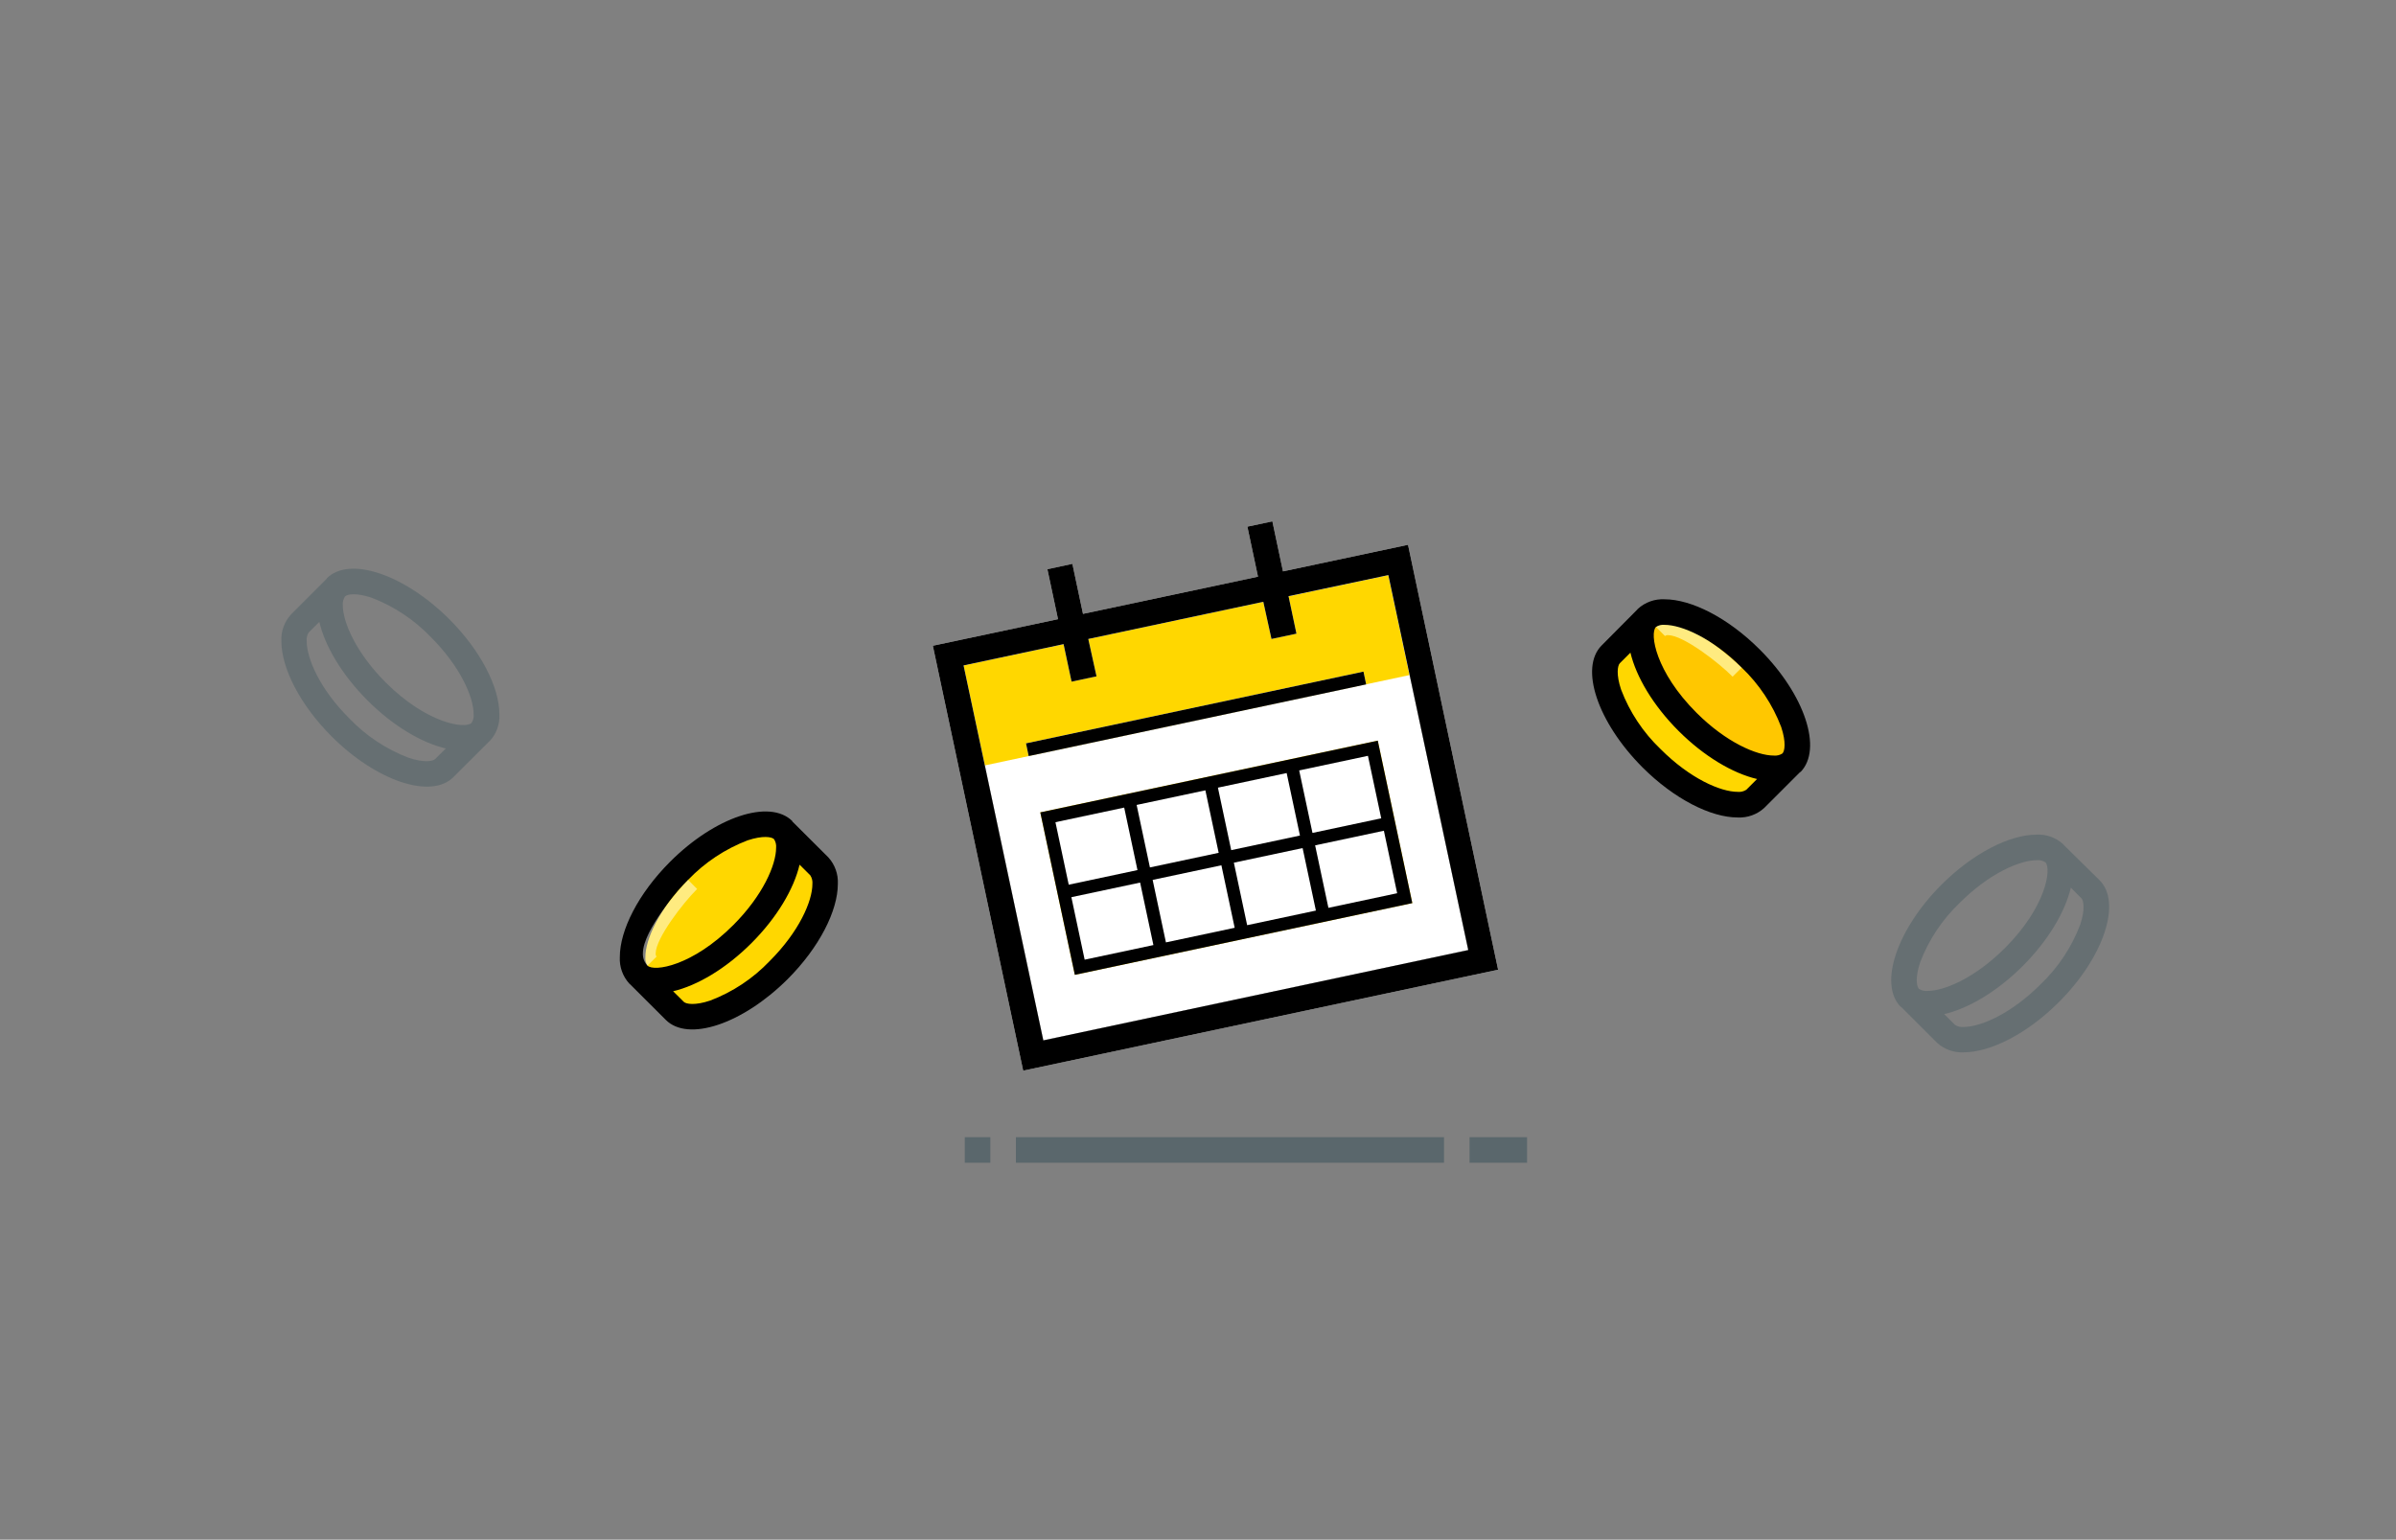 <svg width="375" height="241" viewBox="0 0 375 241" fill="none"
    xmlns="http://www.w3.org/2000/svg">
    <rect x="0" y="0" width="375" height="241" fill="#808080" stroke="none"/>
    <path d="M229.799 148.706L163.289 162.846L150.809 104.156L166.459 100.826L167.709 106.696L171.619 105.866L170.329 100.016L197.719 94.196L198.999 100.016L202.909 99.186L201.669 93.316L217.289 90.016L229.799 148.706Z" fill="white"/>
    <path d="M150.77 104.155L217.29 90.015L220.61 105.665L154.1 119.815L150.77 104.155Z" fill="#FFD700"/>
    <path fill-rule="evenodd" clip-rule="evenodd" d="M200.8 89.436L199.14 81.606L195.23 82.436L196.89 90.266L169.5 96.085L167.84 88.255L163.93 89.096L165.59 96.915L146 101.075L160.14 167.585L234.47 151.785L220.37 85.275L200.8 89.436ZM229.8 148.706L163.29 162.846L150.81 104.156L166.46 100.826L167.71 106.696L171.62 105.866L170.33 100.016L197.72 94.196L199 100.016L202.91 99.186L201.67 93.316L217.29 90.016L229.8 148.706ZM161 118.345L213.82 107.125L213.4 105.125L160.58 116.355L161 118.345Z" fill="white"/>
    <path fill-rule="evenodd" clip-rule="evenodd" d="M200.8 89.436L199.14 81.606L195.23 82.436L196.89 90.266L169.5 96.085L167.84 88.255L163.93 89.096L165.59 96.915L146 101.075L160.14 167.585L234.47 151.785L220.37 85.275L200.8 89.436ZM229.8 148.706L163.29 162.846L150.81 104.156L166.46 100.826L167.71 106.696L171.62 105.866L170.33 100.016L197.72 94.196L199 100.016L202.91 99.186L201.67 93.316L217.29 90.016L229.8 148.706ZM213.82 107.125L161 118.345L160.58 116.355L213.4 105.125L213.82 107.125Z" fill="black"/>
    <path opacity="0.3" fill-rule="evenodd" clip-rule="evenodd" d="M151 178H155V182H151V178ZM230 178H239V182H230V178ZM226 178H159V182H226V178Z" fill="#002E3C"/>
    <path fill-rule="evenodd" clip-rule="evenodd" d="M215.64 115.925L221.04 141.355L168.22 152.585L162.82 127.155L215.64 115.925Z" fill="white"/>
    <rect x="165.188" y="128.696" width="11" height="10" transform="rotate(-12 165.188 128.696)" fill="white"/>
    <rect x="203.338" y="120.592" width="11" height="10" transform="rotate(-12 203.338 120.592)" fill="white"/>
    <rect x="205.832" y="132.318" width="11" height="10" transform="rotate(-12 205.832 132.318)" fill="white"/>
    <rect x="180.402" y="137.727" width="11" height="10" transform="rotate(-12 180.402 137.727)" fill="white"/>
    <rect x="177.896" y="125.993" width="11" height="10" transform="rotate(-12 177.896 125.993)" fill="white"/>
    <rect x="193.113" y="135.033" width="11" height="10" transform="rotate(-12 193.113 135.033)" fill="white"/>
    <rect x="190.617" y="123.288" width="11" height="10" transform="rotate(-12 190.617 123.288)" fill="white"/>
    <rect x="167.682" y="140.432" width="11" height="10" transform="rotate(-12 167.682 140.432)" fill="white"/>
    <path fill-rule="evenodd" clip-rule="evenodd" d="M215.64 115.925L221.04 141.355L168.22 152.585L162.82 127.155L215.64 115.925Z" fill="white"/>
    <rect x="205.832" y="132.318" width="11" height="10" transform="rotate(-12 205.832 132.318)" fill="white"/>
    <rect x="167.682" y="140.432" width="11" height="10" transform="rotate(-12 167.682 140.432)" fill="white"/>
    <rect x="165.188" y="128.696" width="11" height="10" transform="rotate(-12 165.188 128.696)" fill="white"/>
    <rect x="190.617" y="123.288" width="11" height="10" transform="rotate(-12 190.617 123.288)" fill="white"/>
    <rect x="193.113" y="135.033" width="11" height="10" transform="rotate(-12 193.113 135.033)" fill="white"/>
    <rect x="177.896" y="125.993" width="11" height="10" transform="rotate(-12 177.896 125.993)" fill="white"/>
    <rect x="180.402" y="137.727" width="11" height="10" transform="rotate(-12 180.402 137.727)" fill="white"/>
    <rect x="203.338" y="120.592" width="11" height="10" transform="rotate(-12 203.338 120.592)" fill="white"/>
    <path d="M215.64 115.925L221.04 141.355L168.22 152.585L162.82 127.155L215.64 115.925Z" fill="#FFD700"/>
    <rect x="205.832" y="132.318" width="11" height="10" transform="rotate(-12 205.832 132.318)" fill="#FFD700"/>
    <rect x="167.682" y="140.432" width="11" height="10" transform="rotate(-12 167.682 140.432)" fill="#FFD700"/>
    <rect x="165.188" y="128.696" width="11" height="10" transform="rotate(-12 165.188 128.696)" fill="#FFD700"/>
    <rect x="190.617" y="123.288" width="11" height="10" transform="rotate(-12 190.617 123.288)" fill="#FFD700"/>
    <rect x="193.113" y="135.033" width="11" height="10" transform="rotate(-12 193.113 135.033)" fill="#FFD700"/>
    <rect x="177.896" y="125.993" width="11" height="10" transform="rotate(-12 177.896 125.993)" fill="#FFD700"/>
    <rect x="180.402" y="137.727" width="11" height="10" transform="rotate(-12 180.402 137.727)" fill="#FFD700"/>
    <rect x="203.338" y="120.592" width="11" height="10" transform="rotate(-12 203.338 120.592)" fill="#FFD700"/>
    <rect x="162.816" y="127.157" width="54" height="26" transform="rotate(-12 162.816 127.157)" fill="black"/>
    <rect x="165.188" y="128.696" width="11" height="10" transform="rotate(-12 165.188 128.696)" fill="white"/>
    <rect x="203.338" y="120.592" width="11" height="10" transform="rotate(-12 203.338 120.592)" fill="white"/>
    <rect x="205.832" y="132.318" width="11" height="10" transform="rotate(-12 205.832 132.318)" fill="white"/>
    <rect x="180.402" y="137.727" width="11" height="10" transform="rotate(-12 180.402 137.727)" fill="white"/>
    <rect x="177.896" y="125.993" width="11" height="10" transform="rotate(-12 177.896 125.993)" fill="white"/>
    <rect x="193.113" y="135.033" width="11" height="10" transform="rotate(-12 193.113 135.033)" fill="white"/>
    <rect x="190.617" y="123.288" width="11" height="10" transform="rotate(-12 190.617 123.288)" fill="white"/>
    <rect x="167.682" y="140.432" width="11" height="10" transform="rotate(-12 167.682 140.432)" fill="white"/>
    <path d="M129.13 138.356C129.13 142.126 126.27 147.426 121.85 151.856C119.052 154.787 115.636 157.059 111.85 158.506C109.04 159.446 106.78 159.336 105.66 158.216L100 152.556C99.332 151.799 99 150.802 99.08 149.796C99.08 146.016 101.94 140.716 106.36 136.296C109.182 133.354 112.626 131.082 116.44 129.646C119.25 128.706 121.51 128.816 122.63 129.936L128.28 135.586C128.94 136.352 129.27 137.347 129.2 138.356H129.13Z" fill="#FFD700"/>
    <path d="M123.47 132.696C123.47 136.476 120.62 141.766 116.19 146.196C113.376 149.146 109.93 151.42 106.11 152.846C103.3 153.786 101.05 153.676 99.93 152.556C99.261 151.799 98.929 150.802 99.01 149.796C99.01 146.016 101.87 140.716 106.29 136.296C112.96 129.626 120.21 127.586 122.56 129.936C123.21 130.702 123.537 131.692 123.47 132.696Z" fill="#FFD700"/>
    <path d="M101.34 151.146C100.852 150.636 100.593 149.95 100.62 149.246C100.62 145.516 106.54 138.876 107.7 137.726L109.11 139.146C106.91 141.326 102.63 146.866 102.62 149.246C102.604 149.421 102.654 149.596 102.76 149.736L101.34 151.146Z" fill="#FFD700"/>
    <path fill-rule="evenodd" clip-rule="evenodd" d="M104.88 134.885C99.88 139.885 97.01 145.615 97.01 149.795C96.929 151.334 97.469 152.84 98.51 153.975C98.542 154.011 98.579 154.041 98.62 154.065L104.19 159.625C107.68 163.145 116.19 160.305 123.26 153.275C128.26 148.275 131.13 142.535 131.13 138.365C131.21 136.827 130.67 135.322 129.63 134.185L124 128.575V128.515C120.45 125.015 111.91 127.855 104.88 134.885ZM101.34 151.145C101.078 150.747 100.961 150.27 101.01 149.795C101.01 147.115 103.08 142.335 107.71 137.705C110.317 134.988 113.493 132.881 117.01 131.535C119.39 130.745 120.78 130.985 121.14 131.345C121.401 131.744 121.517 132.221 121.47 132.695C121.47 135.375 119.4 140.155 114.78 144.785C108.35 151.225 102.37 152.145 101.34 151.145ZM127.15 138.365C127.197 137.891 127.08 137.414 126.82 137.015L125.82 136.015L125.14 135.345C124.26 139.125 121.61 143.625 117.61 147.625C113.61 151.625 109.13 154.265 105.35 155.155L107.02 156.815C107.38 157.165 108.77 157.415 111.15 156.615C114.671 155.279 117.849 153.171 120.45 150.445C125.08 145.825 127.15 141.045 127.15 138.365Z" fill="black"/>
    <path opacity="0.2" fill-rule="evenodd" clip-rule="evenodd" d="M297.49 157.605H297.55L303.16 163.215C304.295 164.256 305.801 164.796 307.34 164.715C311.51 164.715 317.25 161.845 322.25 156.845C329.25 149.845 332.12 141.265 328.6 137.775L323 132.255L322.91 132.145C321.778 131.098 320.269 130.556 318.73 130.645C314.55 130.645 308.82 133.515 303.82 138.515C296.83 145.545 294 154.085 297.49 157.605ZM313.77 148.415C309.14 153.035 304.36 155.105 301.68 155.105C301.205 155.154 300.728 155.037 300.33 154.775C299.97 154.415 299.73 153.025 300.52 150.645C301.86 147.125 303.967 143.948 306.69 141.345C311.32 136.715 316.1 134.645 318.78 134.645C319.254 134.598 319.73 134.714 320.13 134.975C321.12 136.015 320.2 142.015 313.77 148.415ZM304.29 158.735L304.97 159.415L305.97 160.415C306.369 160.678 306.845 160.794 307.32 160.745C310 160.745 314.78 158.675 319.4 154.045C322.122 151.442 324.23 148.265 325.57 144.745C326.37 142.365 326.12 140.975 325.77 140.615L324.11 138.945C323.21 142.725 320.6 147.185 316.58 151.205C312.56 155.225 308.07 157.855 304.29 158.735Z" fill="#002E3C"/>
    <path opacity="0.2" fill-rule="evenodd" clip-rule="evenodd" d="M51.15 90.515V90.575L45.54 96.185C44.5 97.322 43.96 98.827 44.04 100.365C44.04 104.535 46.91 110.275 51.91 115.275C58.91 122.275 67.49 125.145 70.98 121.625L76.55 116.065C76.591 116.041 76.628 116.011 76.66 115.975C77.71 114.845 78.251 113.335 78.16 111.795C78.16 107.615 75.29 101.885 70.29 96.885C63.21 89.855 54.67 87.015 51.15 90.515ZM60.34 106.795C55.72 102.165 53.65 97.385 53.65 94.706C53.613 94.229 53.736 93.754 54 93.356C54.36 92.996 55.75 92.755 58.13 93.546C61.648 94.889 64.824 96.997 67.43 99.716C72.06 104.345 74.13 109.125 74.13 111.805C74.179 112.28 74.062 112.757 73.8 113.155C72.75 114.145 66.77 113.225 60.34 106.795ZM49.98 97.345L49.3 98.015L48.3 99.015C48.059 99.414 47.953 99.881 48 100.345C48 103.015 50 107.805 54.67 112.445C57.27 115.171 60.448 117.279 63.97 118.615C66.35 119.415 67.74 119.165 68.1 118.815L69.77 117.155C65.99 116.265 61.52 113.645 57.51 109.625C53.5 105.605 50.86 101.125 49.98 97.345Z" fill="#002E3C"/>
    <path d="M272 125.926C268.23 125.926 262.93 123.066 258.5 118.646C255.572 115.844 253.301 112.429 251.85 108.646C250.91 105.836 251.02 103.576 252.14 102.456L257.8 96.805C258.562 96.147 259.554 95.816 260.56 95.885C264.34 95.885 269.64 98.746 274.06 103.166C277.005 105.983 279.278 109.429 280.71 113.246C281.65 116.056 281.54 118.316 280.42 119.436L274.73 125.016C273.992 125.703 273.007 126.064 272 126.016V125.926Z" fill="#FFD700"/>
    <path d="M277.62 120.265C273.84 120.265 268.55 117.415 264.12 112.985C261.17 110.171 258.897 106.724 257.47 102.905C256.53 100.095 256.64 97.846 257.76 96.725C258.522 96.067 259.514 95.736 260.52 95.805C264.3 95.805 269.6 98.665 274.02 103.085C280.69 109.755 282.73 117.005 280.38 119.355C279.617 120.013 278.624 120.341 277.62 120.265Z" fill="#FFC700"/>
    <path d="M259.18 98.135C259.687 97.644 260.374 97.383 261.08 97.415C264.8 97.415 271.44 103.335 272.59 104.505L271.17 105.915C268.99 103.705 263.45 99.425 261.07 99.415C260.898 99.398 260.726 99.448 260.59 99.555L259.18 98.135Z" fill="#FFD700"/>
    <path opacity="0.5" d="M101.339 151.145C100.851 150.635 100.592 149.949 100.619 149.245C100.619 145.515 106.539 138.875 107.699 137.725L109.109 139.145C106.909 141.325 102.629 146.865 102.619 149.245C102.603 149.42 102.653 149.595 102.759 149.735L101.339 151.145Z" fill="white"/>
    <path opacity="0.5" d="M259.18 98.135C259.687 97.643 260.374 97.382 261.08 97.415C264.8 97.415 271.44 103.335 272.59 104.505L271.17 105.915C268.99 103.705 263.45 99.425 261.07 99.415C260.898 99.398 260.726 99.448 260.59 99.555L259.18 98.135Z" fill="white"/>
    <path fill-rule="evenodd" clip-rule="evenodd" d="M275.43 101.675C270.43 96.675 264.7 93.805 260.52 93.805C258.982 93.725 257.477 94.266 256.34 95.305C256.34 95.305 256.29 95.385 256.25 95.415L250.69 101.015C247.17 104.505 250.01 113.015 257.04 120.085C262.04 125.085 267.78 127.955 271.95 127.955C273.489 128.036 274.995 127.496 276.13 126.455L281.74 120.845H281.8C285.31 117.245 282.46 108.705 275.43 101.675ZM259.17 98.135C259.569 97.874 260.046 97.758 260.52 97.805C263.2 97.805 267.98 99.875 272.61 104.505C275.33 107.11 277.437 110.287 278.78 113.805C279.57 116.185 279.33 117.575 278.97 117.935C278.572 118.197 278.095 118.314 277.62 118.265C274.94 118.265 270.16 116.195 265.53 111.575C259.09 105.145 258.17 99.165 259.17 98.135ZM271.97 123.945C272.445 123.994 272.921 123.878 273.32 123.615L274.32 122.615L275 121.935C271.22 121.055 266.7 118.395 262.71 114.405C258.72 110.415 256.08 105.925 255.18 102.155L253.52 103.815C253.17 104.175 252.92 105.565 253.72 107.945C255.06 111.465 257.168 114.642 259.89 117.245C264.51 121.875 269.29 123.945 271.97 123.945Z" fill="black"/>
</svg>
